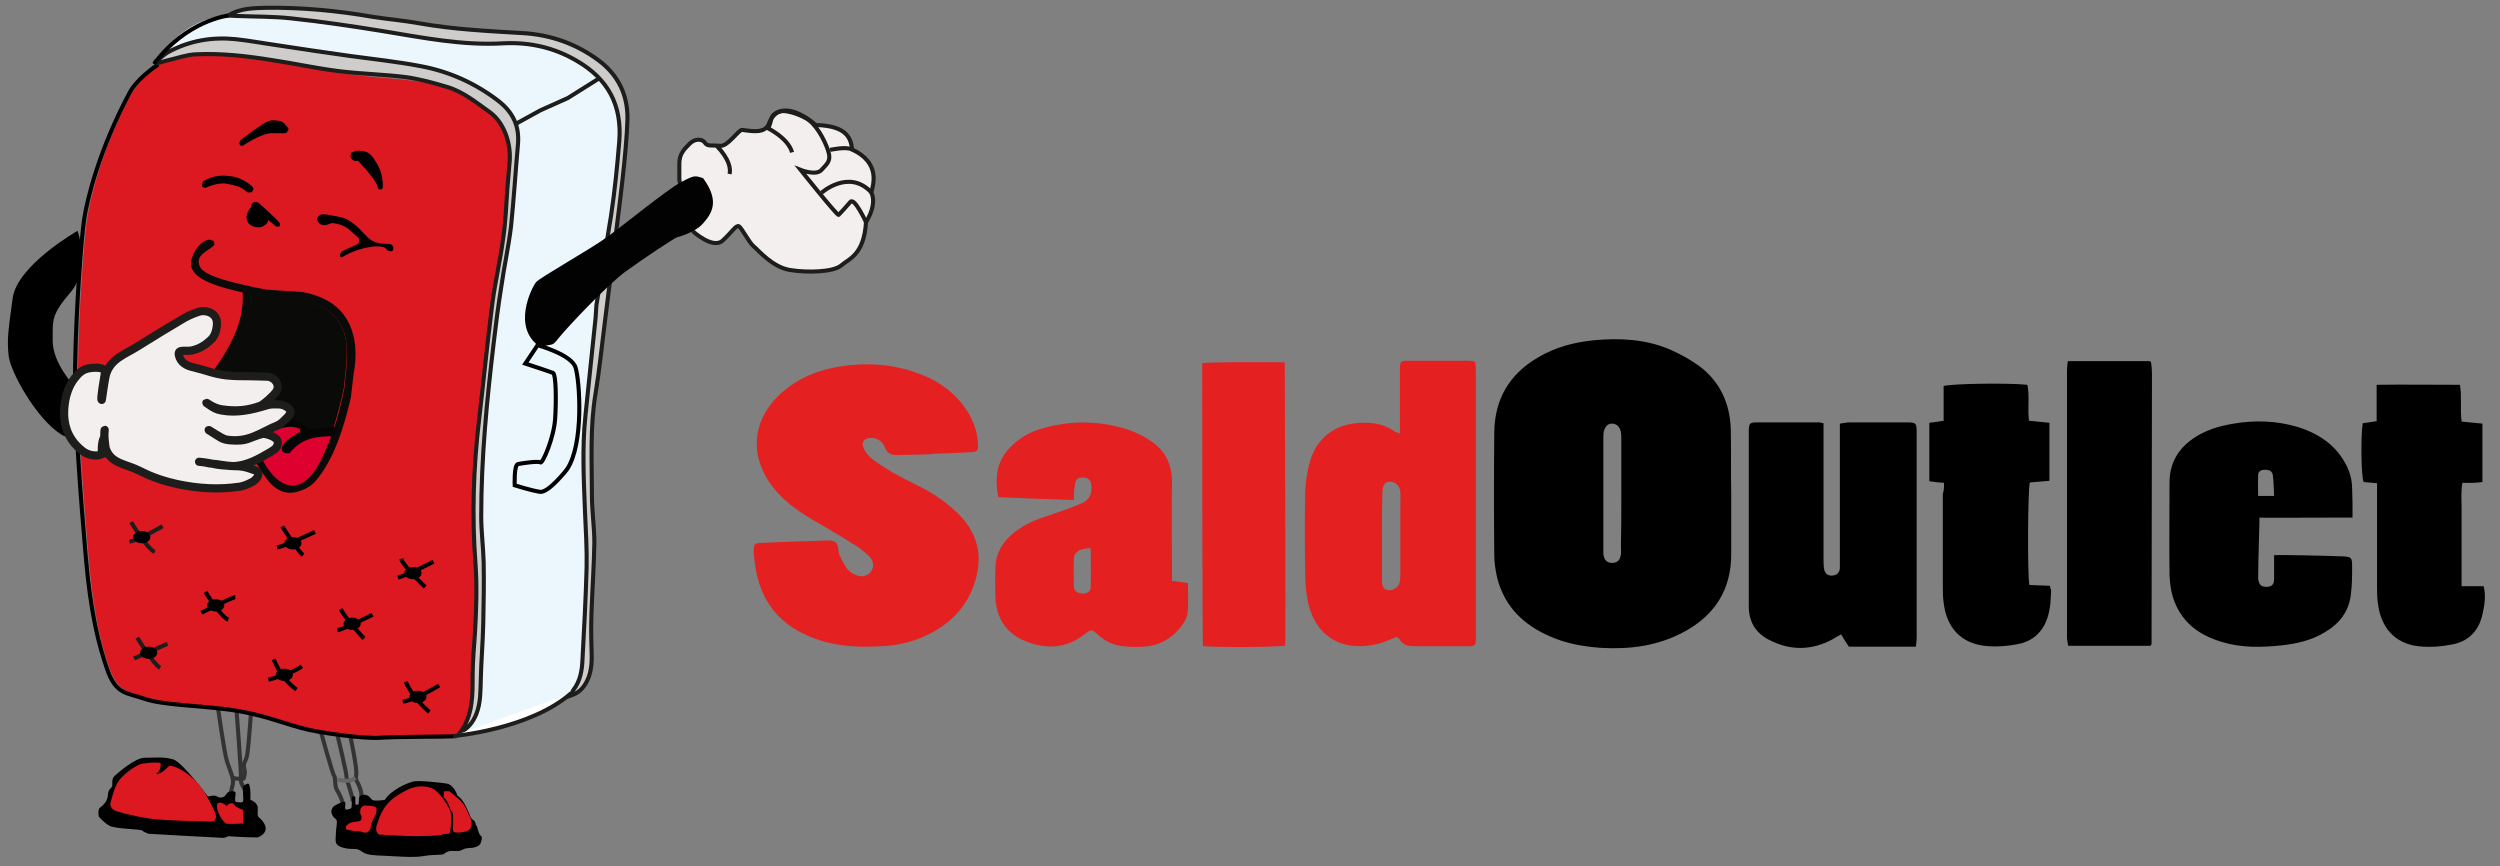 <?xml version="1.0" encoding="utf-8"?>
<!-- Generator: Adobe Illustrator 26.5.0, SVG Export Plug-In . SVG Version: 6.00 Build 0)  -->
<svg version="1.1" id="Capa_1" xmlns="http://www.w3.org/2000/svg" xmlns:xlink="http://www.w3.org/1999/xlink" x="0px" y="0px"
	 viewBox="0 0 612 212" style="enable-background:new 0 0 612 212;" xml:space="preserve">
<rect x="0" y="0" width="612" height="212" fill="#808080" stroke="none"/>
<style type="text/css">
	.st0{fill:none;stroke:#333333;stroke-miterlimit:10;}
	.st1{fill:none;stroke:#666666;stroke-miterlimit:10;}
	.st2{fill:#ECF7FD;}
	.st3{fill:#DC1820;}
	.st4{fill:none;stroke:#000000;stroke-miterlimit:10;}
	.st5{fill-rule:evenodd;clip-rule:evenodd;fill:#0A0A09;}
	.st6{display:none;}
	.st7{display:inline;}
	.st8{fill-rule:evenodd;clip-rule:evenodd;fill:#050505;}
	.st9{fill-rule:evenodd;clip-rule:evenodd;fill:#DE002E;}
	.st10{fill:#CFCDCB;stroke:#1D1D1B;stroke-miterlimit:10;}
	.st11{fill:#F4EFEF;stroke:#1D1D1B;stroke-miterlimit:10;}
	.st12{fill:none;stroke:#1D1D1B;stroke-miterlimit:10;}
	.st13{fill:#020202;}
	.st14{fill:#F4EFEF;stroke:#1D1D1B;stroke-width:2;stroke-miterlimit:10;}
	.st15{fill:#FFFFFF;stroke:#1D1D1B;stroke-miterlimit:10;}
	.st16{fill:#E42021;}
	.st17{fill:none;}
</style>
<g id="Capa_20">
	<path class="st0" d="M53.2,172.1c0,0,1.7,12.4,2.4,14.4c0.7,2.1,1.7,4.2,1.4,5.4s-0.5,2.3-0.5,2.3"/>
	<path class="st0" d="M57.8,172.5c0,0,1.4,18.1,1.2,18.6s1.4,3,1.5,3.1"/>
	<path class="st0" d="M61.5,173.6c0,0-0.4,5.8-0.6,7.8c-0.2,2-0.3,3.1-0.5,3.9c-0.2,0.9-1,1.6-0.6,2.9c0.4,1.4-0.2,1.9-0.1,2.3
		c0.1,0.4-2.6,0-2.6,0"/>
	<path class="st0" d="M78.6,179.3c0,0,2.8,10.2,3.2,10.6s0,2.5,0.8,3.7s1.5,3.4,1.5,3.6"/>
	<path class="st0" d="M82.6,179.9c0,0,2.2,9.1,2.2,10.1s1.6,5.1,1.6,6.2"/>
	<path class="st0" d="M85.7,179.9c0,0,1.8,8.4,1.5,9.8s0.4,1.7,0.8,2.9c0.4,1.1,0.6,1.8,0.4,2.6"/>
	<path class="st1" d="M82.6,190.9c0,0,2.8,0.5,3.6,0s0.8-0.5,0.8-0.5"/>
</g>
<g id="Capa_7">
	<path class="st2" d="M38.3,15.1c1-0.7,1.9-1.6,2.9-2.2C46.4,9.9,52,9,57.8,9.6c3.6,0.4,7.3,1.1,10.9,1.6c5.7,0.9,11.4,1.7,17,2.5
		c5.8,0.8,11.6,1.4,17.3,2.5c7,1.3,13.4,4.2,19,8.5c3.5,2.7,5.2,6.1,4.8,10.6c-0.6,6.7-1,13.4-1.7,20.1c-0.6,5-1.7,9.9-2.4,14.9
		c-0.7,4.4-1.3,8.9-1.8,13.3c-1.7,14.2-3.1,28.4-3.1,42.8c0,3.7,0.5,7.5,0.6,11.2c0.1,5,0,10.1-0.1,15.1c-0.1,4.5-0.5,9.1-0.6,13.6
		c-0.1,2.9,0,5.7-1.1,8.5c-0.7,1.9-1.9,3.5-3.9,4.4c0,0,15.1,1,27-9.1c0.3-0.7,0.4-1,0.6-1.3c1.8-2.3,2.1-5,2.3-7.7
		c0.4-7.4,0.8-14.8,1-22.3c0.1-4.6-0.2-9.3-0.4-13.9c-0.3-7.7-0.7-15.5,0.1-23.2c0.8-8,1.7-16,2.5-24.1c0.1-1,0.2-2.1,0.2-3.1
		l3.5-21.9c0.9-6,1.6-12,2-18.1c0.7-8.9-2.8-15.2-10.4-19.7c-5.6-3.2-11.6-4.6-17.9-4.3c-10.1,0.6-19.9-1.4-29.7-3
		c-7.4-1.2-14.8-2.3-22.3-3.1c-4.4-0.3-9-0.2-13.5-0.4c-0.6,0-1.2-0.1-1.8-0.1C55.9,3.8,45.8,3.3,38.3,15.1"/>
</g>
<g id="Capa_2_00000067929916350515351410000002761020975829222588_">
	<path class="st3" d="M32.4,22.6c0,0,4.9-7.4,10.8-8.9s6.2-0.6,18,0.4c6.7,1.2,11.6,1.8,14.8,2.5c3.2,0.7,8.3,1.6,15.9,2.3
		c7.6,0.7,13.6,0.9,20.7,3.7c6.1,3.6,7.2,3.4,12.1,9.3c1,4.5,1.8,10.5-2.9,37.8c-1.7,12.9-4.1,32.1-4.7,39.3
		c-0.5,7.2-0.3,16.5,0.1,26.6s0.5,15.1-0.5,23.1c-0.2,6.3-0.1,15.3-2.1,17.9c-0.8,1-1.5,1.8-2.1,2.5c-1,0.9-2.1,1.4-3.4,1.6
		c-2.2,0.2-10.2-0.3-14.1,0s-14.8-1.1-19.5-2.4c-4.8-1.3-10.1-3.5-17.7-4.5s-16.1-1.1-20.5-2.6c-4.5-1.5-8.1-1.1-10.3-7.1
		s-4.1-13.7-5.3-27.7c-1.2-14-2.8-33.8-2.6-47c0.2-13.2,1.5-31,2.2-35.6S24.7,36.8,32.4,22.6z"/>
</g>
<g id="Capa_16">
	<path class="st4" d="M111.7,180.2c-2.2,0.2-14.6,0.1-18.5,0.4c-3.9,0.3-14.8-1.1-19.5-2.4c-4.8-1.3-10.1-3.5-17.7-4.5
		s-16.1-1.1-20.5-2.6s-7.1-1.1-9.2-7.1s-4.1-13.7-5.3-27.7c-1.2-14-2.8-33.8-2.6-47s1.5-31,2.2-35.6c0.7-4.7,3.6-17,11.3-31.3
		c0,0,1.6-3.1,6.8-6.6"/>
</g>
<g id="Capa_5">
	<g>
		<g>
			<g>
				<path class="st5" d="M83.9,80.6c-2.3-5.1-6.7-6.9-13.2-7.6c-1.4-0.1-3,0-4.7-0.2c-1.4-0.1-2.9-0.5-4.5-0.6
					c0.2,7.3-3,11.5-5.9,15.9c-0.7,1-1.3,2-2,3c-0.3,0.6-0.4,0.6-0.3,0.9c5.1,4.3,10,18.3,10,18.4c1.3,3.7,5.9,11,11.1,7.3
					c3.2-2.3,4.8-6.7,6.4-10.6c0.7-1.9,0.7-1.7,0.8-2.2c1-3.3,1.9-6.6,2.6-10.1c0.2-1.6,0.3-3.3,0.5-4.9C85,86.1,85,82.9,83.9,80.6z
					"/>
			</g>
		</g>
		<g class="st6">
			<g class="st7">
				<path class="st8" d="M75.3,105.6c-0.5-1.7-1.4-2.1-3.5-2.2c-2.8-0.1-6.1,1.3-7.4,3c-1.1,1.2-1.8,2.5-1.8,2.5l0.6,1.3
					c0,0,0.9-2.2,3.2-3.8c3.3-1.9,5.2-1.4,6-1.2c0.8,0.2,0.8,0.7,0.7,1c-1.3,0.8-4.6,2.6-4.2,4.5c0.2,0.4,0.3,0.5,0.7,0.7
					c0.3,0,0.6,0.1,0.9,0.1c2.3-2.9,4.6-4.3,10.3-4.2c0.3-0.9,0.1-0.2,0.8-2.2C79.8,104.8,77,105,75.3,105.6z"/>
			</g>
		</g>
	</g>
</g>
<g id="Capa_6">
	<path class="st9" d="M81.7,105.1c0,0-3.3,9.7-5.8,11.8c-2.6,2-5.2,3.1-8.7-0.1c-0.6-0.2-4.8-6.5-4.6-7.6c0.3-1.1,3-5.6,8-5.7
		s4.6,2.1,4.6,2.1S79.2,104,81.7,105.1z"/>
</g>
<g id="Capa_3">
	<g>
		<g>
			<path class="st5" d="M86.7,83c-1.3-6.6-5.7-10.2-12.6-11.5c-3-0.2-5.9-0.4-8.9-0.6C58,69.5,50.3,67.8,49,65.4
				c-1.6-3.1,2.5-4.1,3.5-5.5c-0.1-0.3-0.1-0.6-0.2-0.9c-0.2-0.1-0.5-0.2-0.7-0.3c-2.2-0.5-5.8,4.3-4.6,7.1
				c1.4,3.2,7.7,4.7,12.4,5.8c0.4,6.6-2.5,12-5.2,16.3c-0.7,1-1.3,2-2,2.9c-0.1,0.1-0.6,0.8-0.8,1.3s-0.7,0.5,2.2,3.5
				s6.9,13.9,7.7,15.4s1.4,2.4,2.1,3.4c1.9,3,4.6,7.7,10,5.8c1.5-0.5,3-1.4,3.9-2.5c4.4-5.2,6.8-12.7,8.6-20.4c0.2-2,0.5-4,0.7-6.1
				C87.1,89,87.2,85.4,86.7,83z M84.8,90.1c-0.2,1.6-0.3,3.3-0.5,4.9c-0.7,3.5-1.5,6.8-2.6,10.1c-0.2,0.5-0.1,0.2-0.8,2.2
				c-1.6,3.9-3.2,8.3-6.4,10.6c-5.2,3.6-9.8-3.6-11.1-7.3c0-0.1-4.9-14.1-10-18.4c-0.1-0.3,0-0.3,0.3-0.9c0.7-1,1.3-2,2-3
				c2.9-4.4,6.1-8.6,5.9-15.9c1.6,0.1,3,0.5,4.5,0.6c1.6,0.1,3.2,0,4.7,0.2c6.5,0.6,10.9,2.4,13.2,7.6C85,82.9,85,86.1,84.8,90.1z"
				/>
		</g>
	</g>
	<g>
		<g>
			<path class="st8" d="M75.6,105.1c0,0-1.5-2.1-3.7-2.2c-2.9-0.1-6.5,1.3-7.8,3c-1.2,1.2-1.9,2.5-1.9,2.5l0.7,1.3
				c0,0,1-2.2,3.4-3.8c3.5-1.9,5.5-1.4,6.4-1.2c0.9,0.2,0.8,0.7,0.8,1c-1.4,0.8-4.9,2.6-4.5,4.5c0.2,0.4,0.3,0.5,0.8,0.7
				c0.3,0,0.7,0.1,1,0.1c2.5-2.9,4.9-4.3,10.9-4.2c0.3-0.9,0.1-0.2,0.9-2.2C80.4,104.3,75.6,105.1,75.6,105.1z"/>
		</g>
	</g>
</g>
<g id="Capa_17">
	<g>
		<path class="st10" d="M112.7,179.3c3.1-4.3,3-9.1,3-14c0-3.6,0.4-7.2,0.6-10.8c0.3-5.5,0.5-11,0.1-16.5
			c-0.9-11.8-0.5-23.6,0.9-35.4c1.1-9.4,2-18.7,3.2-28.1c0.7-5.5,2-10.8,2.7-16.3c0.6-3.9,0.7-8,1-11.9c0.2-2,0.3-4,0.5-6
			c0.3-2.6,0-5.1-0.9-7.5c-0.8-2-1.9-3.8-3.7-5.2c-3.4-2.4-6.6-5.1-10.6-6.3c-3.3-1-6.6-1.9-10-2.4c-5.5-0.7-11.2-0.8-16.7-1.5
			c-5.5-0.7-10.9-1.9-16.3-2.7c-6.2-1-12.4-1.7-18.6-1.4c-2.3,0.1-4.7,1-7,1.5c-0.8,0.2-1.6,0.5-2.4,0.7c-0.1-0.2-0.2-0.3-0.3-0.5
			c1-0.7,1.9-1.6,2.9-2.2C46.4,9.9,52,9,57.8,9.6c3.6,0.4,7.3,1.1,10.9,1.6c5.7,0.9,11.4,1.7,17,2.5c5.8,0.8,11.6,1.4,17.3,2.5
			c7,1.3,13.4,4.2,19,8.5c3.5,2.7,5.2,6.1,4.8,10.6c-0.6,6.7-1,13.4-1.7,20.1c-0.6,5-1.7,9.9-2.4,14.9c-0.7,4.4-1.3,8.9-1.8,13.3
			c-1.7,14.2-3.1,28.4-3.1,42.8c0,3.7,0.5,7.5,0.6,11.2c0.1,5,0,10.1-0.1,15.1c-0.1,4.5-0.5,9.1-0.6,13.6c-0.1,2.9,0,5.7-1.1,8.5
			C115.8,176.8,114.6,178.3,112.7,179.3z"/>
		<path class="st10" d="M146,74.7c-0.1,1-0.1,2.1-0.2,3.1c-0.8,8-1.7,16-2.5,24.1c-0.8,7.7-0.4,15.5-0.1,23.2
			c0.2,4.6,0.5,9.3,0.4,13.9c-0.2,7.4-0.6,14.8-1,22.3c-0.1,2.7-0.5,5.4-2.3,7.7c-0.2,0.3-0.3,0.7-0.6,1.3c2.1-0.7,3.2-2,4-3.6
			c1.3-2.6,1.2-5.4,1.1-8.2c-0.1-2.9-0.1-5.7,0-8.6c0.2-5.7,0.6-11.3,0.7-17c0-3.9-0.6-7.8-0.6-11.7c0-8.3-0.5-16.6,0.9-24.9
			c1-6.1,1.6-12.3,2.4-18.5l3.1-24.8c0,0,2.1-15.8,2.3-23.8c0.1-5.9-2.2-10.7-6.9-14.3c-5.6-4.2-11.9-6.4-18.8-6.8
			c-8.4-0.5-16.9-0.9-25.3-2.4c-3.9-0.7-7.7-1-11.5-1.6c-8.6-1.5-17.3-2.3-26-2.2C62,2,58.7,2,55.9,3.8c0.6,0,1.2,0.1,1.8,0.1
			c4.5,0.2,9.1,0.1,13.6,0.6c7.5,0.8,14.9,1.9,22.3,3.1c9.8,1.6,19.6,3.6,29.7,3c6.3-0.3,12.3,1,17.9,4.3
			c7.6,4.4,11.1,10.8,10.4,19.7c-0.5,6.1-1.1,12.1-2,18.1L146,74.7z"/>
		<path class="st4" d="M55.9,3.8c0,0-10.4,1.2-18.2,11.9"/>
	</g>
</g>
<g id="Capa_13">
	<g>
		<path class="st11" d="M169.6,56.6c0,0,4.9,4.5,7.3,2.3c2.4-2.2,3.3-3.9,4-3.5s2.4,3.9,3.6,4.9c1.2,1,4.6,5.1,8.9,5.8
			s10.6,0.5,12.5-1.1c1.8-1.6,5.6-2.5,6.1-10.6c1.7-2.8,2.2-5.4,1.3-7.3c0.4-1.7,2.4-7.2-4.7-10.5c-0.3-2.6-1.1-5.8-8.9-6
			c-2-1.8-9.2-7-11.6,0c-1.1,1.8-3,1.7-6.4,1.2c-0.9-0.1-3.5,4.1-5.4,3.9c-2-0.2-3.1,0.2-3.7-0.7c-0.5-0.9-2.3-1.3-3.8,0.2
			s-2.5,2.6-2.5,4.9c0,2.3,0,3.6,0,3.6C166.2,44.9,169.6,56.6,169.6,56.6"/>
		<path class="st12" d="M175.5,35.8c0,0,3.8,3.6,3.1,6.8"/>
		<path class="st12" d="M187.8,31.3c0,0,5.1,2.4,6.1,6"/>
		<path class="st12" d="M212,54.4c0,0-2.8-6.1-3.8-5c-1,1.2-2.6,2.9-2.9,3.2c-0.3,0.3-9.3-11-9.3-11s3.8,1.5,5.1,0s2.5-2.1,1.6-4.8
			s-3-6.5-5.3-7.8s-4.9-1.9-5.9-1.8s-2.4,0.6-2.7,2s-0.7,2.1-0.7,2.1"/>
		<path class="st12" d="M201.1,47.2c0,0,6.7-6,12.2-0.1"/>
		<path class="st12" d="M203.2,36.7c0,0,3.9-0.9,5.4-0.1"/>
	</g>
</g>
<g id="Capa_9">
	<path class="st13" d="M165.7,58.1c0,0,4.4-1.1,6.4-3.4c2-2.3,4.3-5.3,0-11.1c-2-0.6-2-0.8-5.4,1s-14,10.5-18.2,13.5
		c-4.1,3-16.3,9.8-17.3,11c-1,1.3-6.1,11.1,1.1,15.9c3.4-1.1,2.6,0.1,4.6-2.4s11.7-12.8,16.2-16.1C157.8,63.1,164.9,58.4,165.7,58.1
		z"/>
	<path d="M19,56.5c0,0-14.8,8.4-15.9,16.5s-1.4,10-1,14s6.8,15.5,12.8,19.3c6,3.9,3.1-12,3.1-12s-5.1-5.5-5.1-10.8
		s-0.4-6.4,4.5-12.1C22.2,65.6,19,56.5,19,56.5z"/>
	<path class="st14" d="M25,111.2c-1.6,0.7-3.7,0.1-4.8-0.8c-4-3.1-5-7.3-4.3-11.9c0.3-2,1-4.1,2.3-5.8c0.9-1.2,1.9-2.2,3.4-2.5
		s4.2-0.4,4.1,1c-0.1,0.9-1.2,6.7-0.8,6.7c0,0.5,0.7-5.2,1.1-6.4c1.2-3.7,4.5-4.7,7.7-6.7c3.8-2.4,7.6-4.7,11.5-7
		c1.1-0.6,2.3-1.1,3.5-1.5c1.6-0.5,4.7,0.2,4.4,3.3c-0.2,2.4-1.2,3.4-1.7,3.8c-1.2,1.1-2.6,2-4.5,2.4c-1.5,0.3-3.5-0.5-3.1,1.2
		c0.4,1.8,2,2.6,3.5,2.9c3,0.7,5.2,1.7,8.2,2c1.9,0.2,3.9,0.2,5.9,0.2c1.1,0,2.9,0.1,4,0.1c1.9,0.1,3.3,2.1,2.2,3.7
		c-0.6,0.9-2.9,3-3.8,3.4c-3.2,1.2-6.1,1.4-9.5,0.9c-2.3-0.3-4.2-2.1-3.7-1.5c1.9,1.3,2.2,1.5,3.7,1.8c3.8,0.7,7.5-0.2,11.1-1.3
		c1-0.3,1.9-0.2,2.9-0.2c0.8,0,1.8,0.4,2.4,1c0.8,0.7,0.2,1.6-0.4,2.2c-0.7,0.7-1.4,1.5-2.3,1.9c-4,1.6-7.1,4.4-12.6,3.5
		c-1.2-0.2-4.6-2.7-4.3-2.3c3.1,1.9,3.1,2.3,5.4,2.5c4.2,0.3,4.1-0.6,7.8-1.6c0.4-0.1,3.6,0.6,3.7,2c0.1,1.2-0.7,1.8-1.7,2.4
		c-2.9,1.7-5.8,3.4-9.2,3.5c-1.5,0-3.7-0.5-5.2-0.6c-0.8,0-1.7-0.4-2.6-0.4c-1.9-0.2,1.4,0.1,2.6,0.4c1.6,0.4,3.6,0.5,5.2,0.6
		c2.1,0,3,0.2,4.9,0.9c2.5,0.6,0.6,2.5-0.1,2.9c-0.9,0.5-2,1-3,1.2c-5.2,0.8-10.3,0.5-15.5-0.6c-3.2-0.7-6.2-1.7-9.1-3.2
		c-3.5-1.8-7.1-1.7-8.4-5.5c-0.1-0.3-0.5-3.2-0.3-4.5c0.1-0.5-0.1,1.2-0.1,1.8C24.9,107.9,24.8,110.6,25,111.2z"/>
	<polyline class="st15" points="126.3,30.3 132.3,27 139,24 146.8,19.1 	"/>
	<path class="st15" d="M110.9,180.2c0,0,18.8-1.6,28.9-10.5"/>
</g>
<g id="Capa_8">
	<path d="M423.8,120.8c0,5,0,9.9,0,14.9c0,8.5-3.9,14.8-11.4,18.9c-6.4,3.5-13.3,4.4-20.4,4c-4.2-0.3-8.4-1-12.3-2.7
		c-6.6-2.8-11.4-7.3-13.2-14.5c-0.4-1.8-0.7-3.6-0.7-5.4c-0.1-10.1-0.1-20.1,0-30.2c0.1-8.1,3.7-14.2,10.7-18.3
		c4.2-2.5,8.8-3.7,13.6-4.2c6.4-0.6,12.8-0.3,18.8,2.3c2.5,1.1,5,2.5,7.2,4.1c5,3.8,7.4,9.1,7.6,15.4
		C423.8,110.2,423.7,115.5,423.8,120.8C423.7,120.8,423.7,120.8,423.8,120.8z M396.9,120.9c0-4.5,0-8.9,0-13.4c0-0.7,0-1.5-0.2-2.1
		c-0.3-1-1-1.7-2.1-1.7c-1,0-1.6,0.7-1.9,1.6c-0.2,0.6-0.2,1.3-0.2,1.9c0,9.1,0,18.2,0,27.3c0,0.4,0,0.8,0,1.2
		c0.2,1.4,0.9,2.1,2.1,2.1c1.3,0,2-0.6,2.2-2.1c0.1-0.6,0-1.3,0-1.9C396.9,129.5,396.9,125.2,396.9,120.9z"/>
	<path class="st16" d="M220,111.4c-1.6,0.1-2.7-0.2-3.4-1.9c-0.5-1.3-1.6-2.2-3.1-2.3c-2-0.1-2.9,1.2-1.9,2.9
		c0.5,0.9,1.3,1.8,2.2,2.5c1.8,1.3,3.7,2.5,5.7,3.6c2.1,1.2,4.3,2.2,6.4,3.3c3.4,1.8,6.5,4,9.2,6.8c4.3,4.6,5.5,9.9,3.6,16
		c-1.7,5.6-5.2,9.6-10.3,12.4c-3.9,2.2-8.1,3.3-12.6,3.5c-5.5,0.3-10.9,0.1-16.1-1.8c-8.8-3.1-13.7-9.2-14.9-18.4
		c-0.1-1-0.3-2.1-0.3-3.1c0-1.7,0.2-1.9,1.9-2c4.6-0.2,9.1-0.4,13.7-0.5c1.4,0,2.8-0.3,4,0.1c1.4,0.5,0.9,2.4,1.5,3.6
		c0.6,1.1,1.1,2.3,1.9,3.3c0.6,0.7,1.5,1.2,2.4,1.5c1.3,0.5,2.8-0.1,3.4-1.1c0.7-1.1,0.6-2.6-0.6-3.7c-1.2-1.1-2.4-2.1-3.8-2.9
		c-3.5-2.2-7.1-4.3-10.7-6.4c-3.3-2-6.4-4.3-8.8-7.3c-6.2-7.8-5.4-16.9,2.1-23.5c3.8-3.3,8.2-5.2,13.1-6.1c7.1-1.3,14-0.9,20.7,1.7
		c4,1.5,7.4,3.8,10.1,7.1c2.3,2.9,3.8,6.1,4,9.8c0.1,1.9-0.1,2.1-1.9,2.2c-3.1,0.2-6.2,0.3-9.3,0.4
		C228.2,111.3,222.7,111.3,220,111.4z"/>
	<path class="st16" d="M342.7,106.1c0-1.2,0-2,0-2.8c0-4.2,0-8.5,0-12.7c0-2.2,0.1-2.3,2.3-2.3c4.8,0,9.6,0,14.4,0
		c0.5,0,0.9,0.1,1.7,0.2c0.1,0.8,0.2,1.5,0.2,2.3c0,21.7,0,43.3,0,65c0,2.4-0.1,2.4-2.4,2.4c-4.1,0-8.2,0-12.2,0
		c-1.7,0-3.2-0.1-4.1-1.7c-0.1-0.2-0.5-0.4-0.7-0.6c-1.5,0.6-3,1.3-4.5,1.7c-9.4,2.3-16.2-2.3-17.5-11.9c-0.3-2.1-0.4-4.1-0.4-6.2
		c-0.1-6.2-0.1-12.5,0-18.7c0.1-2.8,0.5-5.6,1.3-8.2c1.8-5.7,6.2-8.8,12.2-9.1c2.9-0.1,5.7,0.2,8.2,2
		C341.4,105.7,341.8,105.8,342.7,106.1z M338.3,131.2c0,1.8,0,3.5,0,5.3s0,3.7,0,5.5c0,1.7,0.5,2.4,1.7,2.5s2.5-0.9,2.7-2.3
		c0.1-0.6,0.1-1.3,0.1-1.9c0-5.6,0-11.1,0-16.7c0-1,0.1-2.1,0-3.1c-0.1-1.6-1.2-2.6-2.6-2.6c-1.2,0.1-1.7,0.8-1.8,2.6
		C338.3,124,338.3,127.6,338.3,131.2z"/>
	<path d="M446.4,103.6c0,1,0,1.9,0,2.8c0,10.2,0,20.3,0,30.5c0,0.7,0,1.4,0.1,2.2c0.2,1.3,0.9,1.9,2.1,1.8c1.1-0.1,1.7-0.7,1.8-1.8
		c0-0.6,0-1.3,0-1.9c0-10.2,0-20.3,0-30.5c0-0.9,0-1.9,0-3c0.9-0.1,1.6-0.3,2.3-0.3c4.6,0,9.3,0,13.9,0c2.5,0,2.6,0.1,2.6,2.6
		c0,16.7,0,33.4,0,50.1c0,0.7-0.1,1.4-0.2,2.2c-5.5,0-10.8,0-16.4,0c-0.6-0.9-1.2-1.8-1.9-3c-0.8,0.4-1.4,0.8-2.1,1.2
		c-5.2,2.8-10.4,2.8-15.6,0.1c-3.3-1.7-4.9-4.5-4.9-8.2c0-14.2,0-28.5,0-42.7c0-2,0.2-2.3,1.9-2.3c5,0,9.9,0,14.9,0
		C445.3,103.3,445.7,103.5,446.4,103.6z"/>
	<path class="st16" d="M262.9,122.4c-6.4-0.2-12.3-0.4-18.5-0.7c-0.9-4.6-0.5-8.6,2.8-12.1c2.4-2.5,5.3-4.1,8.6-4.9
		c6.7-1.8,13.4-1.7,20.1,0.4c1.9,0.6,3.9,1.6,5.6,2.7c3.6,2.3,5.4,5.7,5.4,10.1c-0.1,7.2,0,14.4,0,21.6c0,0.9,0,1.7,0,2.7
		c1.4,0.2,2.6,0.3,3.9,0.5c0,2.6,0.2,5-0.1,7.5c-0.2,1.3-1.1,2.7-2,3.7c-2.3,2.7-5.2,4.2-8.7,4.4c-1.7,0.1-3.4,0.1-5-0.1
		c-2.4-0.2-4.4-1.2-6.2-2.8c-1.5-1.4-1.7-1.4-3.2-0.2c-4.4,3.5-9.2,3.8-14.2,1.9c-4.8-1.8-7.4-5.4-7.7-10.6c-0.1-2.5-0.1-5.1,0-7.7
		c0.1-3.5,1.8-6.2,4.5-8.4c2.6-2.1,5.6-3.3,8.8-4.3c2.6-0.9,5.3-1.8,7.8-2.9c1.7-0.7,2.5-2.1,2.4-4c-0.1-1.6-0.6-2.3-2.1-2.3
		c-1.4,0-1.9,0.5-2,2.1C262.9,120,262.9,120.9,262.9,122.4z M267,134.2c-2.7,0.1-4,0.8-4.1,2.5c-0.1,2.3-0.1,4.6,0,6.9
		c0,1.2,1,1.6,2,1.7c1,0,2.1-0.3,2.1-1.5C267.1,140.7,267,137.5,267,134.2z"/>
	<path d="M575.9,126.7c-7.9,0-22.9,0.1-22.8,0c0.1-0.1-0.3,10.2-0.3,14.7c0,0.7,0.2,1.5,0.7,1.9c0.4,0.4,1.3,0.4,2,0.3
		c0.9-0.2,1.2-0.9,1.2-1.8c0-1.9,0-3.8,0-5.9c0.8-0.1,11.9,0.1,16.8,0.3c2.1,0.1,2.3,0.3,2.3,2.4c0,2.3,0,4.6-0.3,6.9
		c-0.5,4.3-2.9,7.3-6.6,9.4c-3.2,1.9-6.8,2.7-10.5,3.1c-4.8,0.5-9.6,0.6-14.3-0.8c-5.9-1.7-10.3-5-12.2-11.1
		c-0.5-1.7-0.7-3.4-0.8-5.2c-0.1-7.6,0-15.2,0-22.8c0-4.6,2-8.1,5.7-10.7c3-2.1,6.4-3.1,10-3.7c5.3-0.9,10.5-0.7,15.6,0.8
		c4.2,1.3,7.9,3.4,10.6,7.1c1.7,2.4,2.8,5,2.8,8C575.9,121.9,575.9,124.1,575.9,126.7z M556.7,121.4c-0.1-1.9-0.1-3.5-0.3-5
		c-0.1-1-0.8-1.4-1.9-1.4c-0.9,0-1.7,0.3-1.7,1.3c-0.1,1.7,0,3.4,0,5.1C554.2,121.4,555.3,121.4,556.7,121.4z"/>
	<path d="M602.6,143.5c2.1,0,3.7,0,5.4,0c0.6,2.4,0.2,4.7-0.3,6.9c-0.9,4.1-3.5,6.7-7.6,7.4c-2.6,0.5-5.4,0.7-8.1,0.4
		c-5.8-0.7-9.2-4.6-9.9-10.6c-0.2-1.4-0.2-2.9-0.2-4.3c0-7.4,0-14.9,0-22.3c0-0.9,0-1.7,0-2.7c-1.3-0.1-2.3-0.2-3.3-0.3
		c-0.6-1.6-0.7-11.4-0.2-14.4c1-0.1,2.1-0.3,3.4-0.5c0-1.5,0-2.9,0-4.3s0-2.9,0-4.6c6.9-0.1,13.6,0,20.4,0c0.5,3,0,6,0.4,9
		c1.7,0.2,3.3,0.3,5.1,0.5c0,4.8,0,9.4,0,14.3c-0.8,0.1-1.6,0.2-2.3,0.2c-0.8,0-1.6,0-2.6,0c-0.4,2.2-0.2,4.2-0.2,6.3
		c0,2.2,0,4.3,0,6.5c0,2.1,0,4.2,0,6.2C602.6,139,602.6,141.1,602.6,143.5z"/>
	<path d="M475.9,118.2c-1.4-0.1-2.4-0.2-3.6-0.4c0-4.8,0-9.5,0-14.3c1.1-0.1,2.2-0.3,3.5-0.5c0-2.9,0-5.7,0-8.5
		c1.9-0.6,16-0.8,20.5-0.3c0.6,2.8,0,5.8,0.4,8.8c1.7,0.2,3.3,0.3,5,0.5c0,4.8,0,9.4,0,14.2c-1.6,0.1-3.2,0.3-4.8,0.4
		c-0.5,2-0.6,22.6-0.1,25.1c1.6,0.1,3.2,0.1,5,0.2c0.1,0.5,0.4,1.1,0.3,1.6c-0.1,1.6-0.1,3.2-0.5,4.8c-0.9,4.2-3.4,7.1-7.7,7.9
		c-2.6,0.5-5.4,0.7-8.1,0.4c-5.8-0.7-9.3-4.5-10-10.6c-0.2-1.4-0.2-2.9-0.2-4.3c0-7.4,0-14.9,0-22.3
		C475.9,120.1,475.9,119.2,475.9,118.2z"/>
	<path d="M526.4,158.1c-6.6,0-13.2,0-20.1,0c-0.1-0.7-0.3-1.4-0.3-2c0-21.8,0-43.6,0-65.4c0-0.7,0.1-1.4,0.2-2.3
		c6.8,0,13.5,0,20.1,0c0.1,0.1,0.1,0.1,0.2,0.2c0.1,0.1,0.1,0.1,0.1,0.2c0.1,0.9,0.2,1.7,0.2,2.6c0,22-0.1,44.1-0.1,66.1
		C526.8,157.7,526.6,157.8,526.4,158.1z"/>
	<path class="st16" d="M314.5,88.7c0,0,0.3,69,0.1,69.3c-0.2,0.3-12.4,0.6-20.1,0.2c-0.2,0.3-0.2-68.7-0.2-69.3
		C296.2,88.6,311.2,88.6,314.5,88.7z"/>
</g>
<g id="Capa_15">
	<path class="st12" d="M32.1,127.8c0,0,3.9,6.6,5.8,7.3"/>
	<path class="st12" d="M39.8,128.8c0,0-5.7,3.4-8.1,3.8"/>
	<path class="st12" d="M33.6,156.1c0,0,3.9,6.4,5.6,7.4"/>
	<path class="st12" d="M41,157.6c0,0-7.8,3.4-8.2,3.6"/>
	<ellipse cx="34.7" cy="131.5" rx="2.1" ry="1.5"/>
	<ellipse cx="36.4" cy="159.8" rx="2.1" ry="1.5"/>
	<path class="st4" d="M67,161.4c0,0,1.7,4.7,5.6,7.4"/>
	<path class="st4" d="M65.7,166.4c0,0,5.9-1.5,8.2-3.3"/>
	<path class="st4" d="M91.2,150.5c0,0-7.1,3.5-8.6,3.8"/>
	<path class="st4" d="M89.1,156.3c0,0-4.5-4.8-5.7-7.2"/>
	<path class="st4" d="M69.1,128.9c0,0,3.8,6,5.1,7"/>
	<path class="st4" d="M77.1,130.2c0,0-7.2,3.5-9.3,3.8"/>
	<path class="st4" d="M106.1,137.5c0,0-5.8,3.1-8.7,3.9"/>
	<path class="st4" d="M104.1,143.7c0,0-5.1-4.7-5.9-6.9"/>
	<path class="st4" d="M107.5,167.8c0,0-5.3,3.3-8.9,4"/>
	<path class="st4" d="M105.1,174.3c0,0-3.9-3.2-5.8-7.4"/>
	<ellipse cx="101.1" cy="140.3" rx="2.1" ry="1.5"/>
	<ellipse cx="86.2" cy="152.7" rx="2.1" ry="1.5"/>
	<ellipse cx="69.6" cy="165.2" rx="2.1" ry="1.5"/>
	<ellipse cx="71.7" cy="133" rx="2.1" ry="1.5"/>
	<ellipse cx="52.8" cy="148.2" rx="2.1" ry="1.5"/>
	<ellipse cx="102.3" cy="170.6" rx="2.1" ry="1.5"/>
	<path d="M83.7,63c0,0,3-2,7.2-2.6c4.2-0.5,3.9,1.2,3.8,0.9s0.9,0.5,1.4,0.1c0.4-0.6,0.3-1.7-1.1-1.7s-3.4,0-5.1-1.7
		s-3.8-4.4-6.8-4.9c-2.9-0.5-3.6-0.8-4.4-0.6c-0.9,0.3-1.6,1.2-0.5,2.2s2.8-0.1,3-0.1s2.9,0.2,4.5,1.8c1.6,1.5,1.6,1.4,2,1.8
		c0.4,0.4,0.3,1.4-0.4,1.7s-3.2,1.3-3.7,1.8S83,62.9,83.7,63z"/>
	<path d="M61.5,50.7c0,0-1.8,1.8-0.9,3.5c0.8,1.8,3.3,1.4,3.3,1.4s1.6-0.5,1.8-1.7c0.7,0.5,1.8,1.5,1.8,1.5s1.5,0.5,0.9-0.9
		c-0.9-1.1-4.7-4.5-4.7-4.5s-0.3-0.5-1.3-0.6C61.7,49.7,61.5,50,61.5,50.7z"/>
	<path d="M50.3,46c0,0,3-1.5,5.4-1c2.4,0.6,2.8,0.4,4.9,2.1c0.8,0.1,1.5-0.1,1.4-1.1c-0.2-0.6-2.9-2.5-5.1-2.8s-4.3-0.5-7.2,1.2
		C49.2,45.7,49.4,45.8,50.3,46z"/>
	<path d="M59.4,35.7c0,0,4.5-3.1,7.2-3.1s2.8,0,3.2,0c0.4,0,1.1-0.9,0.7-1.3s-1.1-1.6-2.1-1.7s-2-0.5-3.8,0.6
		c-1.8,1.1-5.7,4.1-5.7,4.1S58,35.7,59.4,35.7z"/>
	<path d="M87.6,39.3c0,0,4,4.2,4.7,6s0.2,0.9,0.2,0.9s1,0.5,1.2-0.2c0.1-0.8,0-3.6-1.4-5.9c-1.4-2.3-1.9-3.2-4.8-3.2
		c-1.4,0.3-1.5,0.5-1.5,0.5s-0.7,1.2,0.6,1.9C87.3,39.6,87.6,39.3,87.6,39.3z"/>
	<path class="st17" d="M49.4,150.5c0,0,4.7-4.7,8.6-4.6"/>
	<path class="st4" d="M55.9,151.7c-2-0.8-5.6-6.8-5.6-6.8"/>
	<path class="st4" d="M49.3,150c0,0,7.5-3.8,8.3-3.8"/>
</g>
<g id="Capa_14">
	<path class="st4" d="M128.6,89l3-4.5c0,0,8.4,2.3,9.3,5.5c1,3.1,2.1,18.7-2.1,24.9c0,0-4.5,5.8-6.6,5.5s-6.2-1.6-6.2-1.6
		s-0.2-5,0.8-5.2s5-0.8,5.5-0.4s3.3-6,3.6-10.7s0.2-10.8-0.5-11.2C134.7,91,128.6,89,128.6,89z"/>
</g>
<g id="Capa_18">
	<path d="M61.3,195.8c0,0,1.8,0.6,1.8,2s-0.2,1.9,0.4,2.4c1.5,1.3,2.7,3.5-0.4,4.8c-3,0-7.3-0.3-7.3-0.3s-0.4,0.4-1.3,0.4
		c-0.9,0-18.2-1-18.2-1s-1.3-0.5-1.5-0.8s-6.5-0.4-7.9-1.1s-2.7-2.3-2.7-2.3s-0.4-1.7,0.3-2.2c0.7-0.5,1.8-1.5,1.9-3s0.7-1.6,1-2.1
		s-0.3-1.8,0.7-2.7c0.9-0.8,5-4.4,7.3-4.4s4.7-0.3,7,0.4s8.5,9.1,8.5,9.1s1.7-0.5,2.3,0c0.7,0.5,1.8,0.2,2.2-0.6
		c0.5-0.9,1.9-0.8,2.2-0.5s-0.4,2.3,0.2,2.4c0.6,0.1,1.5,0.3,1.7-0.1c0.2-0.4-0.3-3.7,0.2-3.9s1.2-1,1.4,0.1
		C61.4,193.4,61.3,195.8,61.3,195.8z"/>
	<path d="M83.6,196.4c0,0-1.9,0.8-2.1,1.2s-0.9,1.1,0.3,2.6c0.6,0.4,0.8,0.6,0.6,2c-0.2,1.3-0.2,2.5-0.2,2.5s-0.2,1.3,0.2,1.9
		c0.4,0.6,1.7,1.1,3.3,1.2s1.7-0.2,3.1,0.8c1.1,0.8,3.3,0.8,5.6,0.9s6.8,0.5,9,0.1s4-0.3,4.8-0.4s0.8-0.8,2.3-0.9
		c1.5,0,1.7,0.2,2.5-0.2s0.9-0.4,1.8-0.5c1,0,2.6-0.3,2.9-1.3s0.4-1.4,0-1.7s-0.8-1.6-0.9-2.2s-0.1,0.3-0.4-0.8s-0.7-0.7-1.1-1.4
		s-1.6-4.5-3.3-5.4c-0.2-0.7-1.2-2.9-2.8-3c0,0-7.1-1-8.3-0.4c-1.3,0.3-5.2,2-6.7,4.4c-1.2,0.2-2.7,0.3-3.1,0s-1-1.7-2.7-1.1
		c-0.5,0.4-0.5,0.5-0.5,0.7s-0.1,1.5-0.1,1.5s-0.8,0.3-0.8-0.1c-0.1-0.4,0.1-1.7-0.1-1.8s-0.8-0.2-0.8,0.6s0.1,2.2-0.2,2.3
		c-0.3,0.1-1.3,0.6-1.4,0s0.1-1.3,0-1.5C84.3,196.2,83.6,196.4,83.6,196.4z"/>
</g>
<g id="Capa_19">
	<path class="st3" d="M52.4,201.1c0,0-11.3-0.1-15.7-0.7c-4.4-0.7-8.3-1.7-8.8-2.1c-0.5-0.4-1.1-0.8-0.8-2c0.4-1.2,0.9-4,2.4-5.7
		s4.3-3.6,5.5-3.7s2.1-0.3,3.8-0.2c0,0,0.5,0,0.5,0.2s0.3,1.5-1.1,2.6c1.5-0.2,2-0.9,3.2-2c0.8-0.3,5.9,1.5,9.3,7.5
		C52.8,199,53.4,199.9,52.4,201.1z"/>
	<path class="st3" d="M59.5,201.6v-3.4c0,0,0,0.1-0.7-0.2s-1.4-0.7-1.4-1c-0.1-0.2-0.5-0.5-1.1-0.3s-0.8,0.8-1.1,0.4
		s-2.2-1.3-2.1,0.3c0,1.5,1.6,4,2.3,4.2S59.5,201.6,59.5,201.6z"/>
	<path class="st3" d="M86.7,203.5c0,0,1.3-0.1,1.7,0.1s1.5,0.4,1.7,0c0.4-0.3,0.7-0.8,0.7-1.4c0-0.7,0.7-2,1.1-2.6
		c0.3-0.6,0.5-1.9-0.1-2.1c-0.6-0.2-1.6-0.3-2.3-0.3c-0.8,0-1.5,0.5-1.3,2c0.3,0.5,0.6,1.3-0.1,1.8c-0.6,0.2-2.3,0.1-2.9,0.8
		c-0.5,0.4-0.7,0.5-0.5,1.1c0,0,0.2,0.3,0.7,0.3C85.7,203.3,86,203.2,86.7,203.5z"/>
	<path class="st3" d="M92.8,204.3c0,0,6.3,0.4,8.8,0.4c2.5-0.1,5.7,0,6.7-0.4s1.6,0.1,1.8-0.4c0.2-0.5,0.7-4.3,0-5.7
		s-2.5-4.4-4.3-5.2c-1-0.4-3.4-1.1-6.4,0.5s-5.5,3.1-7,8C91.8,203,92.1,203.8,92.8,204.3z"/>
	<path class="st3" d="M110.9,202.7c0,0-0.3,1.1,0.8,1.1c1.1,0,2.1-0.1,2.7-0.4s0.9-0.7,1-1.2c0.1-0.4,0.1-1.9-0.8-3
		c-0.2-0.9-1.1-2.6-2.3-3.6s-2.3-1.9-2.3-1.9h-1.3l-0.1,1.5c0,0,0.9,0.6,1.5,2.5c0.1,0.4,0.5,1.1,0.7,1.2S110.9,202.7,110.9,202.7z"
		/>
</g>
</svg>
